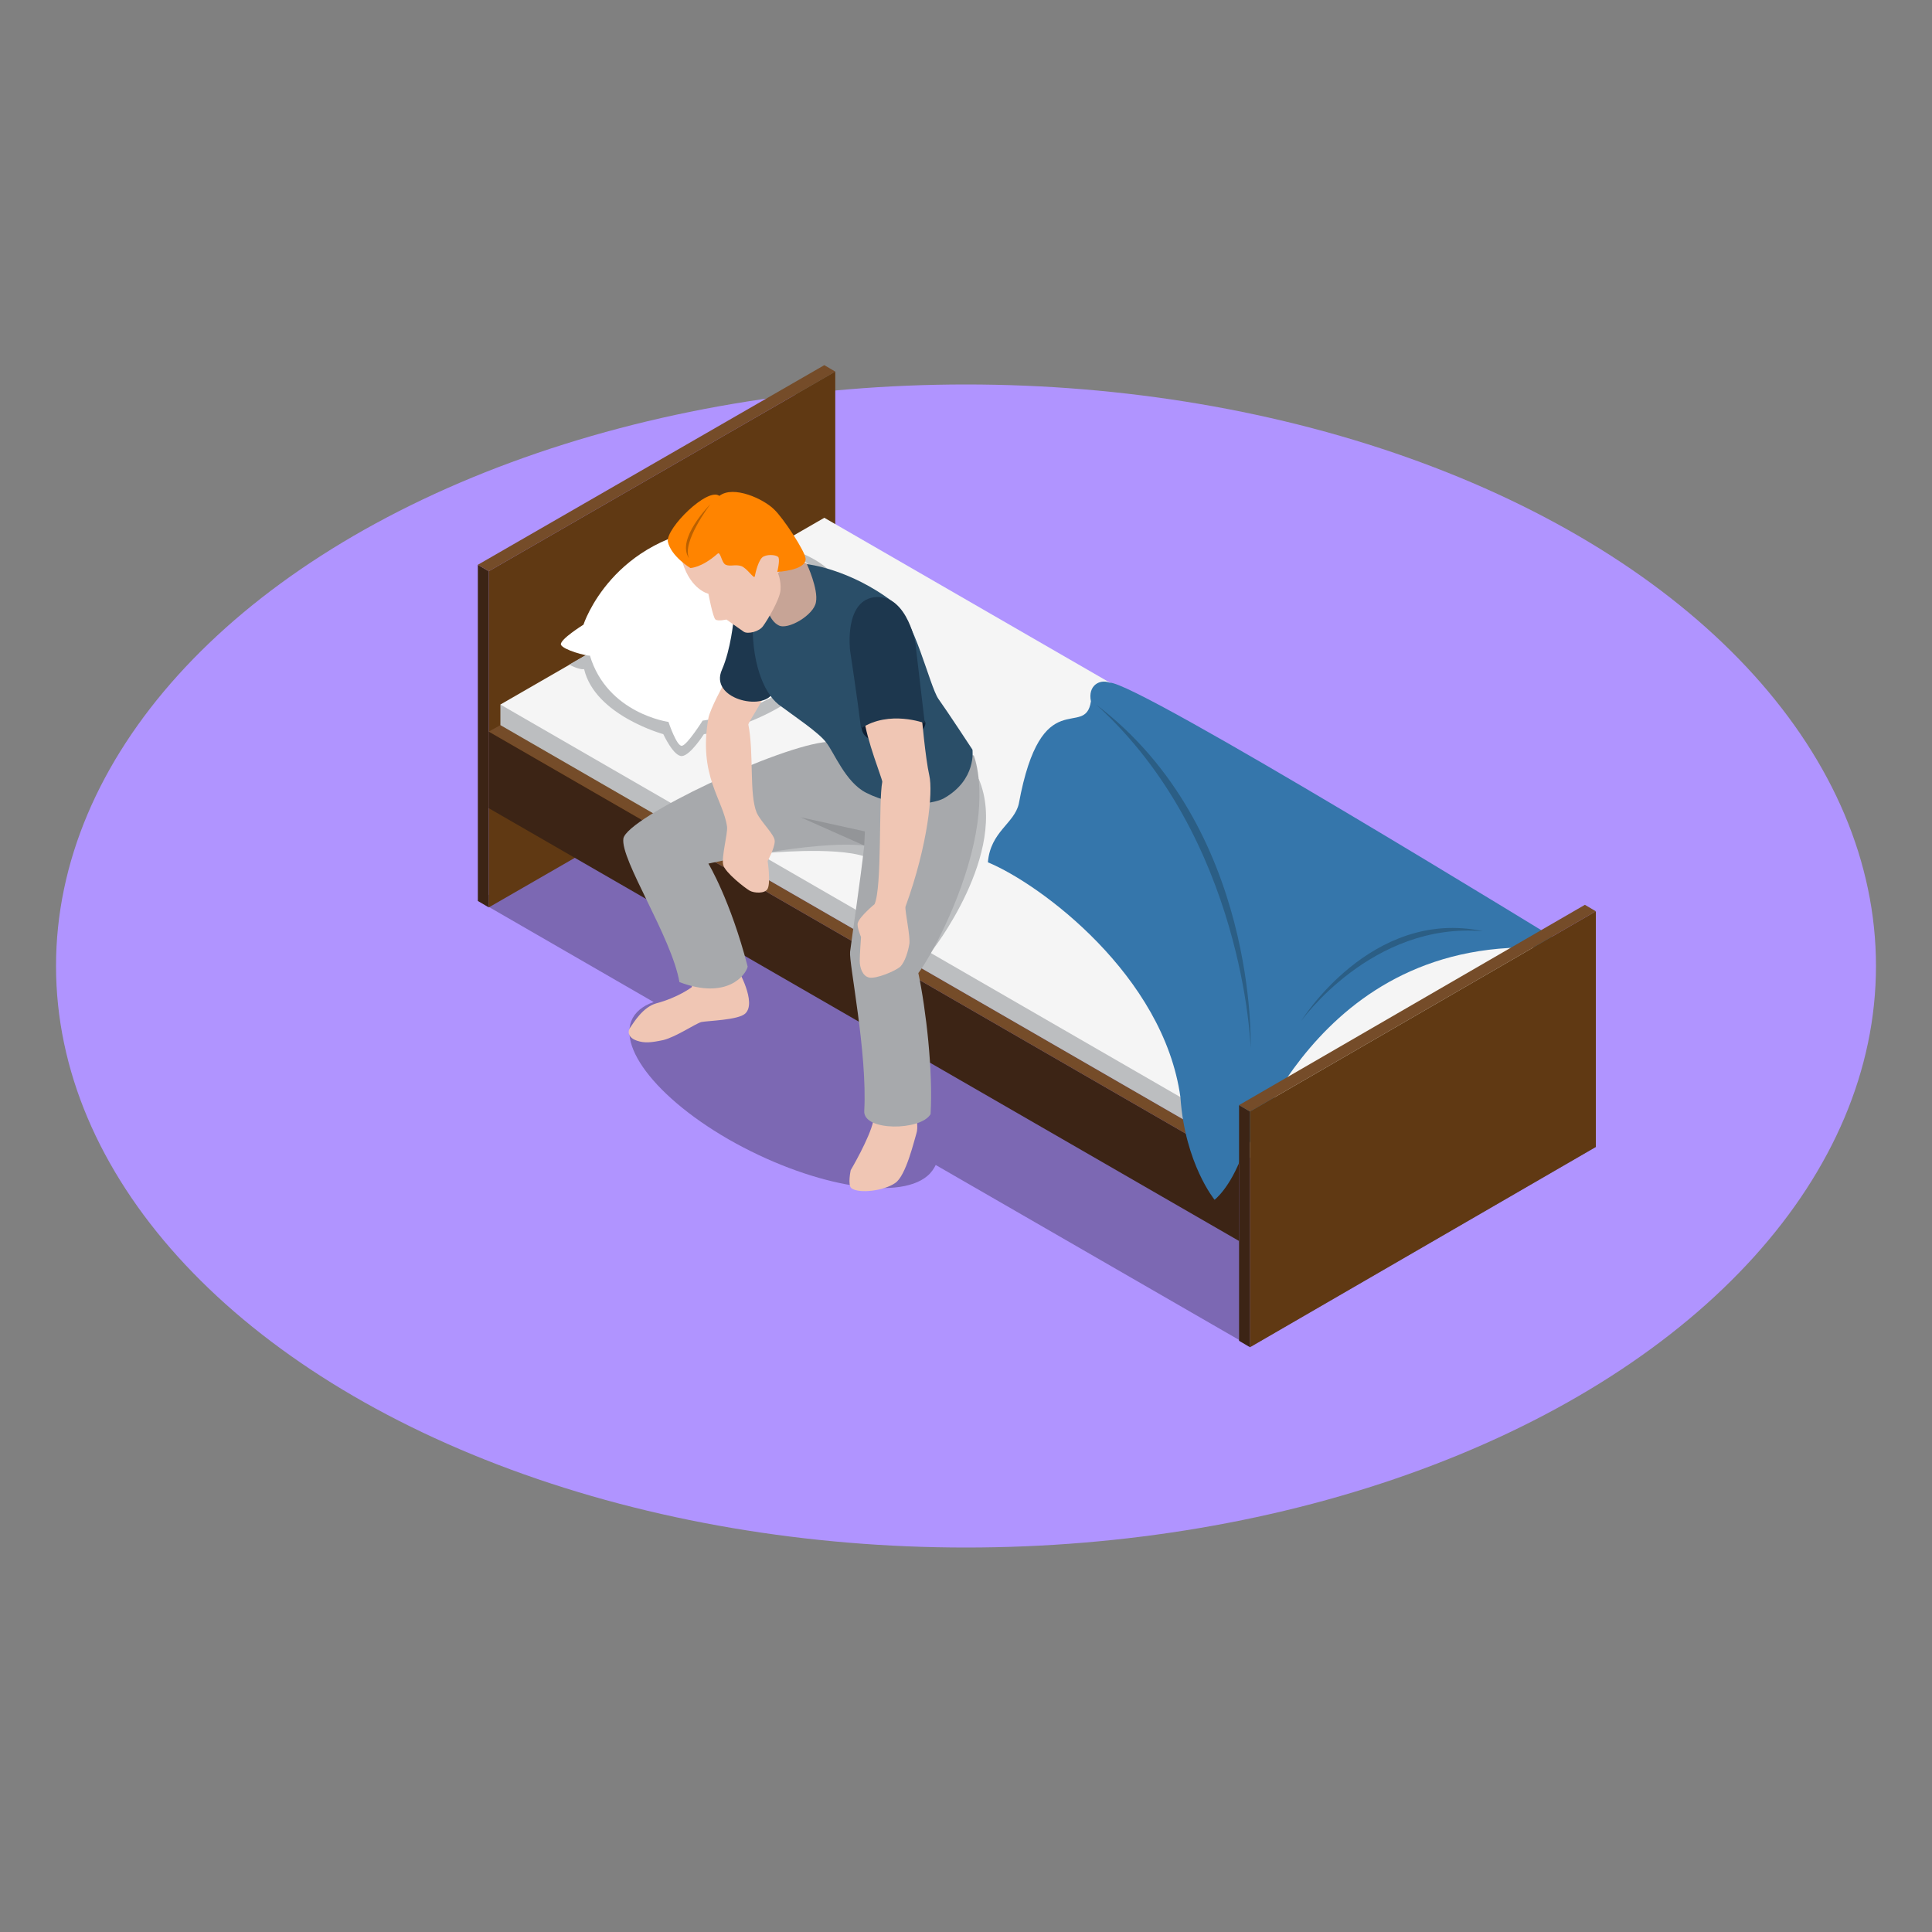 <?xml version="1.0" encoding="UTF-8"?> <!-- Generator: Adobe Illustrator 21.1.0, SVG Export Plug-In . SVG Version: 6.00 Build 0) --> <svg xmlns="http://www.w3.org/2000/svg" xmlns:xlink="http://www.w3.org/1999/xlink" id="_x30_" x="0px" y="0px" viewBox="0 0 300 300" style="enable-background:new 0 0 300 300;" xml:space="preserve"><rect x="0" y="0" width="300" height="300" fill="#808080" stroke="none"/> <style type="text/css"> .st0{fill:#BCEAF7;} .st1{opacity:0.1;} .st2{enable-background:new ;} .st3{fill:#CD8005;} .st4{fill:#EE9D11;} .st5{fill:#47433F;} .st6{fill:#26231F;} .st7{fill:#3F3932;} .st8{fill:#A8A8A8;} .st9{fill:#BEBEBE;} .st10{fill:#E4E4E4;} .st11{fill:#282523;} .st12{fill:#FFBC27;} .st13{fill:#FFCB39;} .st14{opacity:0.8;fill:url(#SVGID_1_);} .st15{opacity:0.8;fill:#35312D;} .st16{opacity:0.3;fill:#EE9D11;} .st17{fill:#FDFFEF;} .st18{fill:#E9751C;} .st19{fill:#CB5E12;} .st20{opacity:0.9;fill:#CD8005;} .st21{fill:#35312D;} .st22{fill:#E6F4BD;} .st23{fill:#E09461;} .st24{fill:#C17948;} .st25{fill:#EFAB7D;} .st26{fill:#F7F7F7;} .st27{fill:#512502;} .st28{fill:#6C3A00;} .st29{fill:#9F6132;} .st30{fill:#CECECE;} .st31{fill:#D9DCDD;} .st32{fill:#FFFFFF;} .st33{fill:#ECF6FF;} .st34{fill:#615A8E;} .st35{fill:#FFAA83;} .st36{fill:#484475;} .st37{fill:#D4DBE0;} .st38{fill:#F8FCFF;} .st39{fill:#B4BBBF;} .st40{fill:#F79F7C;} .st41{fill:#723E24;} .st42{fill:#D5D5D5;} .st43{fill:#E3E3E3;} .st44{fill:#8F8F8F;} .st45{fill:#C6C6C6;} .st46{fill:#CD9049;} .st47{fill:#ECC672;} .st48{fill:#F29C79;} .st49{fill:#7B4B27;} .st50{fill:#89542B;} .st51{fill:#55341B;} .st52{fill:#777777;} .st53{fill:#F89F29;} .st54{fill:#EA7D24;} .st55{fill:#F7B32B;} .st56{fill:#C4C6C6;} .st57{fill:#A8ACAD;} .st58{fill:#E2E2E2;} .st59{fill:#786812;} .st60{fill:#998017;} .st61{fill:#937B14;} .st62{fill:#FF362E;} .st63{fill:#2D2D2D;} .st64{fill:#D2BFAA;} .st65{fill:#B094FF;} .st66{opacity:0.3;} .st67{fill:#3C2415;} .st68{fill:#754C29;} .st69{fill:#603913;} .st70{fill:#BCBEC0;} .st71{fill:#F5F5F5;} .st72{fill:#3576AB;} .st73{fill:#2B5E85;} .st74{fill:#F0C6B4;} .st75{fill:#A7A9AC;} .st76{fill:#939598;} .st77{fill:#1D374E;} .st78{fill:#C7A496;} .st79{fill:#2A4E68;} .st80{fill:#FF8400;} .st81{fill:#BA6000;} .st82{fill:#0F2034;} .st83{fill:#C9EFB9;} .st84{fill:#A3C693;} .st85{fill:#86CAF1;} .st86{fill:#C27A00;} .st87{fill:#8D4C00;} .st88{fill:#F18400;} .st89{fill:#252823;} .st90{fill:#00657E;} .st91{fill:#7E7F7C;} .st92{fill:#4790A2;} .st93{fill:#F1BB00;} .st94{fill:#F18B00;} .st95{fill:#F1970B;} .st96{fill:#F3A984;} .st97{fill:#FCC7AA;} .st98{fill:#FBB58F;} .st99{fill:#823D0B;} .st100{fill:#682709;} .st101{fill:#18876F;} .st102{fill:#F7D664;} .st103{fill:#F1A600;} .st104{fill:#F7E765;} .st105{fill:#DB951F;} .st106{fill:#C5810D;} .st107{fill:#CB8D24;} .st108{fill:#E7A220;} .st109{fill:#008FE2;} .st110{fill:#F4AB3A;} .st111{fill:#D26F00;} .st112{fill:#D3BA9D;} .st113{fill:#F8DB78;} .st114{fill:url(#SVGID_2_);} .st115{fill:#393939;} .st116{fill:#6E6E6E;} .st117{fill:#DD8800;} .st118{fill:#1A1A1A;} .st119{fill:#E4C492;} .st120{fill:#FFE135;} .st121{fill:#BF6000;} .st122{fill:#2A2A2A;} .st123{fill:#2F2F2F;} .st124{fill:#262626;} .st125{fill:#3F3F3F;} .st126{fill:#575757;} .st127{fill:#545454;} .st128{fill:#CA7900;} .st129{fill:#181818;} .st130{fill:#C57600;} .st131{fill:url(#SVGID_3_);} .st132{fill:#F9ED51;} .st133{fill:#F2A900;} .st134{fill:url(#SVGID_4_);} .st135{fill:#DE7700;} .st136{fill:#454545;} .st137{fill:#080808;} .st138{fill:#585858;} .st139{fill:url(#SVGID_5_);} .st140{fill:#595959;} .st141{fill:#383838;} .st142{fill:#474747;} .st143{fill:#EDC1B9;} .st144{fill:#CCCCCC;} .st145{fill:#FFCEB3;} .st146{fill:#E6B093;} .st147{fill:#157DAB;} .st148{fill:#1A9ED6;} .st149{fill:#404040;} .st150{fill:#EBB059;} .st151{fill:#944F06;} .st152{fill:#804200;} .st153{fill:url(#SVGID_6_);} .st154{fill:#CFFFFD;} .st155{fill:url(#SVGID_7_);} .st156{fill:#FFC600;} .st157{fill:#E6B300;} .st158{fill:#EBE8DA;} .st159{fill:#E6E2D6;} .st160{fill:#E6E6E6;} .st161{fill:url(#SVGID_8_);} .st162{fill:#F2F2F2;} .st163{fill:#4D4D4D;} .st164{fill:#FFD236;} .st165{fill:#F0551D;} .st166{fill:#D64C1A;} .st167{fill:#45402B;} .st168{fill:#2E1802;} .st169{fill:#211200;} .st170{fill:url(#SVGID_9_);} .st171{fill:url(#SVGID_10_);} .st172{fill:url(#SVGID_11_);} .st173{fill:#BFECEA;} .st174{fill:#B2DBDA;} .st175{fill:#B7463D;} </style> <ellipse class="st65" cx="150" cy="150" rx="141.3" ry="90.3"></ellipse> <g> <g> <path class="st66" d="M247.8,178.1L128,108.9l-53.7,31l27.2,15.7c-0.9,0.3-1.6,0.7-2.2,1.2c-4.7,4,1.5,13,13.8,20.1 c12.4,7.1,26.2,9.7,30.9,5.7c0.6-0.5,1-1.1,1.3-1.7l48.9,28.2L247.8,178.1z"></path> <g> <polygon class="st67" points="74.2,139.9 75.9,140.9 75.9,88.7 74.2,87.7 "></polygon> <polygon class="st68" points="75.9,88.7 129.7,57.7 128,56.7 74.2,87.7 "></polygon> <polygon class="st69" points="75.9,140.9 129.7,109.9 129.7,57.7 75.9,88.7 "></polygon> </g> <g> <polygon class="st67" points="75.9,125.5 192.4,192.7 192.4,180.8 75.9,113.6 "></polygon> <polygon class="st68" points="75.9,113.6 192.4,180.8 194.1,179.8 77.7,112.6 "></polygon> </g> <g> <polygon class="st67" points="128,95.4 244.4,162.6 244.4,150.8 128,83.6 "></polygon> <polygon class="st68" points="128,83.6 244.4,150.8 246.1,149.8 129.7,82.6 "></polygon> </g> <g> <polygon class="st70" points="77.7,112.6 194.1,179.8 244.4,150.8 244.4,147.6 77.7,109.4 "></polygon> <polygon class="st71" points="77.7,109.4 194.1,176.6 244.4,147.6 128,80.4 "></polygon> </g> <g> <path class="st72" d="M153.4,133.9c8.2,3.4,27.3,17.6,29.9,36.5c0.7,10.3,5.3,15.9,5.3,15.9s2.4-1.8,4.3-7 c1.9-1.1,12.6-36.7,51.6-31.7c-2.3-1.4-68-41.8-72.2-41.6c-1.6-0.6-3.4,0.5-2.9,2.9c-0.9,6-7.7-3.1-11.2,15.9 C157.5,127.9,153.8,129.1,153.4,133.9z"></path> <path class="st73" d="M202,158.6c0,0,10.9-17.7,28.3-14C213,143.1,202,158.6,202,158.6z"></path> <path class="st73" d="M170.2,109.4c25.2,19.1,24,53.3,24,53.3S193.2,130.2,170.2,109.4z"></path> </g> <g> <polygon class="st67" points="192.4,208.2 194.1,209.2 194.1,172.6 192.4,171.6 "></polygon> <polygon class="st68" points="194.1,172.6 247.8,141.5 246.1,140.5 192.4,171.6 "></polygon> <polygon class="st69" points="194.1,209.2 247.8,178.1 247.8,141.5 194.1,172.6 "></polygon> </g> <g> <path class="st70" d="M135.6,98.3c0-0.9-3.7-4-3.7-4c-1.4-4-2.4-7.2-11.2-9.7l-32.3,18.6c0.9,0.5,1.9,0.8,2.3,0.7 C92.4,111.1,103,114,103,114s1.6,3.5,2.9,3.4c1.3-0.1,3.4-3.4,3.4-3.4s13-1.5,20.8-12.3C130,101.6,135.6,99.7,135.6,98.3z"></path> <path class="st32" d="M134.1,97.7c0-0.9-3.3-2.1-3.3-2.1c-1.4-4-4.8-9.8-13.6-12.4c0,0-0.2-2.3-1-2.5c-0.8-0.2-4.1,1-4.1,1 C95,83.3,90.6,97,90.6,97s-3.7,2.3-3.5,3.1c0.3,0.8,4,1.8,4.5,1.7c2.7,9,12.2,10.3,12.2,10.3s1.3,3.9,2.1,3.7 c0.8-0.1,3.2-3.9,3.2-3.9s13-1.5,20.8-12.3C130,99.7,134.1,99,134.1,97.7z"></path> </g> </g> <g> <path class="st70" d="M152,121c-0.2-0.7-12.2,5.8-15.9,7.8l0.1-0.4l-13.4-1.6l-4.2,5.7c0,0,10.9-1.1,15.7,0.5l-0.3,1.4l10.5,13.5 C144.5,148,156.8,132.4,152,121z"></path> <path class="st74" d="M107.8,152l-0.4,1.3c0,0-2.1,1.6-5.5,2.5c-2.1,0.6-3.5,3-4,3.7c-0.6,0.8-0.2,1.7,1,2.1 c1.2,0.4,2.2,0.3,4.1-0.1c2-0.5,4.9-2.5,5.9-2.8c1-0.2,5.7-0.3,6.8-1.3c1.9-1.7-1.2-7-1.2-7L107.8,152z"></path> <path class="st74" d="M135.6,174.1c-0.6,2.7-3.5,7.6-3.5,7.6s-0.5,2.3,0.1,2.8c1.2,0.9,5.1,0.4,6.8-0.8c1.7-1.1,3-6.8,3.3-7.7 c0.3-0.9,0-2.3,0-2.3S135.6,173.3,135.6,174.1z"></path> <path class="st75" d="M134.2,131.3c-0.6,5.4-1.8,13.4-2.2,16.5c-0.2,1.7,2.7,15.7,2.2,24.7c-0.2,3.2,8.8,3.1,10.3,0.5 c0.4-6.6-0.7-16.2-1.9-21.9c1.7-2.2,6.6-11,8.6-20.1c2-9,0-13.7,0-13.7s-21.2-2.6-22.7-2.1c-7.3,0.5-31.1,11.7-31.7,15 c-0.5,3.3,7.5,15.3,8.7,22.3c7.4,2.8,10.3-1.1,10.6-2.4c-2.7-10.4-6.1-16-6.1-16S126.5,130.4,134.2,131.3z"></path> <polygon class="st76" points="134.2,131.3 124.3,126.9 134.3,129.1 "></polygon> <path class="st74" d="M112.4,106.2c0,0-2.1,3.8-2.4,5.3c-1.6,9,2.3,12.6,2.9,16.9c0.1,1.1-0.9,4.7-0.6,5.9c0.3,1.2,3.4,3.6,4.1,4 c0.7,0.4,2.4,0.5,2.8-0.3c0.5-1,0-4.3,0-4.3s1.1-2,1.1-3.1c0-1-2.1-2.9-2.8-4.4c-1.2-2.9-0.4-9.2-1.3-13.7 c0.1-0.5,2.4-3.9,2.6-4.8C119,106.9,112.4,106.2,112.4,106.2z"></path> <path class="st77" d="M113.9,96.3c0,0-0.4,4.5-1.8,7.7c-2,4.5,6.4,6.5,7.9,3.6c1.5-2.9,2.9-11.4,2.9-11.4l-6.7-1.9L113.9,96.3z"></path> <polygon class="st78" points="124.2,86.9 125.4,87.6 127.3,89.2 129,93.5 126.8,97.2 122.4,98.8 119.1,98.2 117.5,93.9 117.6,88.1 122.6,86.1 "></polygon> <path class="st79" d="M138.7,93.5c-6.8-5.2-13.4-5.9-13.4-5.9s1.8,3.9,1.4,5.9c-0.3,2-4.4,4.4-5.8,3.6c-1.4-0.7-1.9-2.9-1.9-2.9 s-1.8,0.6-2.1,1.6c-0.3,6.8,1.6,11.7,4,13.6c2.4,1.8,6.2,4.3,7.4,5.9c1.2,1.5,3,6.2,6.2,7.8c4.9,2.5,10.2,1.8,12,0.9 c5.2-2.9,4.5-7.6,4.5-7.6s-3.8-5.8-5.3-7.9C144.3,106.4,142,96,138.7,93.5z"></path> <path class="st74" d="M106,87.4c1.3,4.2,4,4.8,4,4.8s0.7,3.7,1.1,4c0.4,0.3,1.7,0,1.7,0s2.1,1.5,2.7,1.9c0.6,0.4,2.4,0,3-0.9 c0.6-0.8,2.6-4.1,2.7-5.6c0.1-1.5-0.4-2.6-0.4-2.6l2.3-1.9l-2.6-4.2l-8.4-0.8l-5.5,2C106.5,84.1,105.9,86.4,106,87.4z"></path> <path class="st80" d="M107.2,88.2c0,0,1.7,0,4.2-2.2c0.5-0.5,0.6,1.4,1.3,1.7c0.7,0.3,1.5-0.1,2.4,0.2c0.9,0.3,2,2.1,2.1,1.6 c0.1-0.5,0.6-2.8,1.4-3.1c0.8-0.4,2.2-0.2,2.3,0.2c0.2,0.5-0.2,2.2-0.2,2.2s4.4-0.2,4.4-2c0-1.1-3.5-6.4-4.9-7.7 c-1.6-1.6-6.3-3.8-8.5-2.1c-1.8-1.4-8.3,5-8,7.1C104.2,86.4,107.2,88.2,107.2,88.2z"></path> <path class="st81" d="M107,86.7c-1.2-2.5,3.3-8.4,3.3-8.4S104.9,83.7,107,86.7z"></path> <path class="st82" d="M133.8,113c0,0-0.1,2.8,5,2.1c5.2-0.7,4.9-2.9,4.9-2.9l-1.9-3.3l-7.7,0.5L133.8,113z"></path> <path class="st74" d="M134.1,111.2c0.5,3.9,2.9,9.7,2.9,10.2c-0.6,3,0,16.3-1.2,19c0,0-2.3,1.9-2.6,2.9c-0.2,0.6,0.5,2.2,0.5,2.2 s-0.2,2.7-0.2,3.7c0,1,0.4,2.4,1.5,2.6c1.1,0.2,4-1,4.8-1.7c0.7-0.7,1.2-2.3,1.4-3.5c0.2-1.1-0.7-5.1-0.6-5.8 c3.5-9.6,4.3-17.8,3.7-20.4c-0.6-2.6-1.2-9.4-1.2-9.4l-2.2-4.2h-5.2C135.6,107,133.6,107.3,134.1,111.2z"></path> <path class="st77" d="M136.1,92.7C131,93,132,101,132,101s1.2,7.9,1.7,12.1c4.4-2.9,9.9-0.8,9.9-0.8l-1.4-11.9 C142.3,100.3,141,92.5,136.1,92.7z"></path> </g> </g> </svg> 
